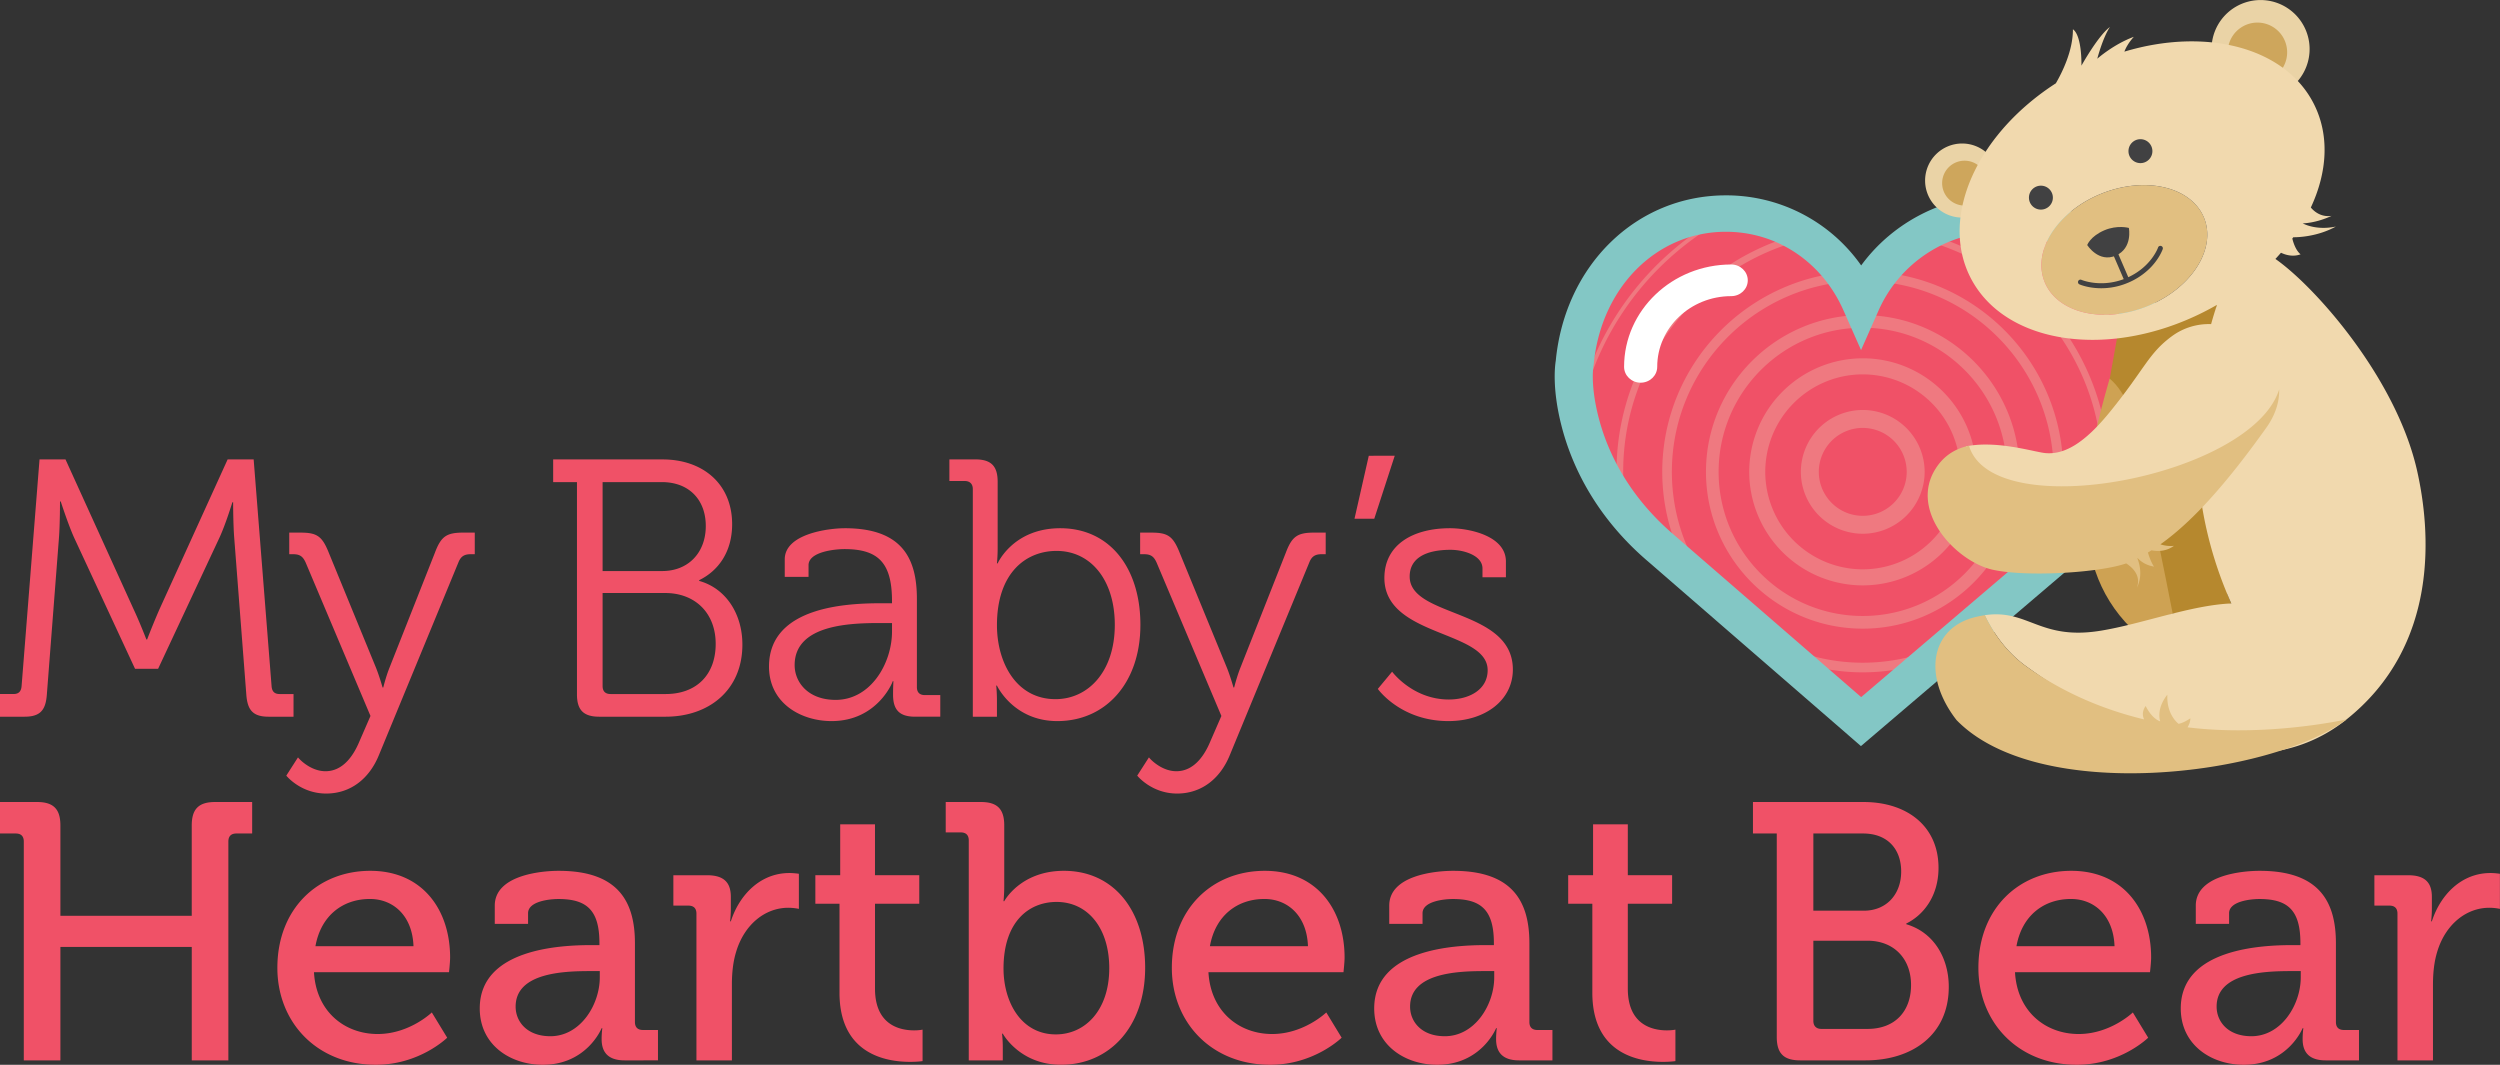 <svg viewBox="0 0 150.46 64.082" xmlns="http://www.w3.org/2000/svg"><rect x="0" y="0" width="150.46" height="64.082" fill="#333333" stroke="none"/><g fill-rule="evenodd"><path d="M82.379 27.43l-.86 3.789h1.19l1.232-3.79zm-80 .218L1.3 41.283c-.023.33-.177.486-.486.486H0v1.365h1.477c.946 0 1.277-.395 1.343-1.343l.727-9.406c.065-.836.064-2.203.064-2.203h.045s.463 1.432.817 2.203l3.654 7.865h1.389l3.68-7.865c.374-.792.79-2.158.79-2.158h.045s0 1.322.067 2.158l.726 9.406c.067.948.397 1.343 1.344 1.343h1.498V41.77h-.836c-.31 0-.465-.155-.486-.486l-1.078-13.635H13.7l-4.098 9.01a43.642 43.642 0 00-.748 1.828H8.81s-.397-1.035-.772-1.828l-4.096-9.01zm54.759 0v1.301h.923c.308 0 .487.176.487.484v13.701H60v-.969c0-.528-.045-.904-.045-.904H60s.99 2.137 3.634 2.137c2.907 0 5-2.29 5-5.793 0-3.436-1.85-5.814-4.824-5.814-2.841 0-3.767 2.115-3.767 2.115H60s.043-.398.043-.905v-4.007c0-.948-.397-1.346-1.344-1.346zm-23.846.002v1.365h1.432V41.79c0 .947.397 1.344 1.345 1.344h3.987c2.598 0 4.624-1.587 4.624-4.34 0-1.872-1.012-3.392-2.6-3.832v-.045c1.125-.55 1.983-1.673 1.983-3.369 0-2.422-1.761-3.898-4.185-3.898zm2.975 1.365h3.566c1.63 0 2.644 1.056 2.644 2.643 0 1.608-1.057 2.71-2.62 2.71h-3.59zm14.575 2.776c-.969 0-3.613.33-3.613 1.873v1.056h1.432v-.705c0-.816 1.61-.968 2.16-.968 2.026 0 2.863.813 2.863 3.126v.133h-.617c-1.916 0-6.785.132-6.785 3.81 0 2.203 1.917 3.282 3.767 3.282 2.775 0 3.7-2.4 3.678-2.4h.043s-.022.33-.022.814c0 .903.377 1.322 1.325 1.322h1.517v-1.3h-.926c-.308 0-.482-.154-.482-.485v-5.306c0-2.38-.838-4.252-4.34-4.252zm36.421 0c-2.225 0-3.945.99-3.945 2.994 0 3.568 6.215 3.128 6.215 5.55 0 1.168-1.103 1.764-2.336 1.764-2.18 0-3.414-1.674-3.414-1.674l-.86 1.036s1.365 1.937 4.25 1.937c2.204 0 3.877-1.254 3.877-3.103 0-3.679-6.21-3.109-6.21-5.598 0-1.079.924-1.607 2.466-1.607.727 0 1.916.31 1.916 1.125v.527h1.41v-.947c0-1.564-2.246-2.004-3.368-2.004zm-69.855.263v1.3h.219c.396 0 .595.111.771.507l3.899 9.228-.662 1.522c-.42 1.013-1.078 1.804-2.047 1.804-.947 0-1.653-.813-1.653-.835l-.705 1.101s.86 1.078 2.4 1.078c1.477 0 2.6-.903 3.173-2.312l4.78-11.586c.155-.396.374-.508.77-.508h.22v-1.299h-.683c-1.013 0-1.343.22-1.716 1.211l-2.733 6.918c-.22.55-.373 1.19-.373 1.19h-.045s-.176-.64-.396-1.19l-2.84-6.918c-.397-.992-.707-1.21-1.697-1.21zm51.21 0v1.3h.22c.397 0 .596.111.772.507l3.898 9.228-.662 1.522c-.418 1.013-1.08 1.804-2.048 1.804-.947 0-1.65-.813-1.65-.835l-.706 1.101s.86 1.078 2.4 1.078c1.476 0 2.599-.903 3.172-2.312l4.78-11.586c.154-.396.375-.508.77-.508h.222v-1.299h-.684c-1.013 0-1.343.22-1.717 1.211l-2.732 6.918c-.22.55-.375 1.19-.375 1.19h-.043s-.177-.64-.397-1.19l-2.841-6.918c-.398-.992-.705-1.21-1.696-1.21zm-5.027 1.102c2.048 0 3.502 1.74 3.502 4.45 0 2.82-1.609 4.472-3.569 4.472-2.378 0-3.523-2.225-3.523-4.45 0-3.149 1.74-4.472 3.59-4.472zM36.267 35.69h3.766c1.807 0 3.04 1.21 3.04 3.06 0 1.851-1.145 3.02-3.017 3.02h-3.304c-.31 0-.485-.154-.485-.484zm16.779 1.807h.639v.506c0 1.916-1.278 4.119-3.393 4.119-1.653 0-2.467-1.057-2.467-2.092 0-2.49 3.48-2.533 5.22-2.533zM0 48.268v1.895h.948c.308 0 .484.154.484.484V63.82h2.203v-6.828h7.906v6.828h2.203V50.647c0-.33.176-.484.484-.484h.948v-1.895H12.95c-.99 0-1.41.42-1.41 1.41v5.44H3.635v-5.44c0-.99-.42-1.41-1.41-1.41zm56.917 0v1.829h.902c.31 0 .485.155.485.484v13.238h2.048v-.772c0-.484-.045-.838-.045-.838h.045s1.013 1.873 3.502 1.873c2.93 0 5.066-2.29 5.066-5.836 0-3.457-1.895-5.837-4.89-5.837-2.621 0-3.59 1.828-3.59 1.828h-.045s.045-.396.045-.924v-3.635c0-.99-.42-1.41-1.41-1.41zm48.583 0v1.895h1.433v12.246c0 .99.418 1.408 1.408 1.408h3.944c2.753 0 5-1.497 5-4.426 0-1.74-.904-3.282-2.557-3.767v-.043c1.036-.506 1.94-1.653 1.94-3.348 0-2.512-1.895-3.965-4.516-3.965zm-54.933 1.344v3.06h-1.496v1.72h1.453v5.353c0 3.722 2.84 4.162 4.25 4.162.463 0 .75-.045.75-.045v-1.895s-.2.045-.508.045c-.815 0-2.355-.287-2.355-2.511v-5.11h2.664v-1.718H52.66v-3.06zm45.31 0v3.06H94.38v1.72h1.453v5.353c0 3.722 2.84 4.162 4.25 4.162.462 0 .75-.045.75-.045v-1.895s-.2.045-.508.045c-.816 0-2.357-.287-2.357-2.511v-5.11h2.666v-1.718h-2.666v-3.06zm13.258.551h2.996c1.453 0 2.289.924 2.289 2.291 0 1.365-.88 2.355-2.246 2.355h-3.04zm-86.846 2.246c-3.172 0-5.596 2.291-5.596 5.838 0 3.302 2.402 5.836 5.926 5.836 2.642 0 4.295-1.63 4.295-1.63l-.926-1.52s-1.342 1.298-3.258 1.298c-1.982 0-3.702-1.342-3.834-3.72h8.127s.066-.595.066-.881c0-2.886-1.672-5.221-4.8-5.221zm11.341 0c-1.078 0-3.853.266-3.853 2.094v1.1h2.004v-.64c0-.726 1.3-.857 1.828-.857 1.74 0 2.467.704 2.467 2.664v.11h-.485c-1.87 0-6.718.22-6.718 3.81 0 2.224 1.875 3.393 3.79 3.393 2.665 0 3.545-2.203 3.545-2.203h.043s-.043.285-.043.66c0 .793.395 1.277 1.387 1.277H39.6v-1.828h-.902c-.308 0-.485-.153-.485-.482V56.77c0-2.466-.968-4.36-4.582-4.36zm42.491 0c-3.172 0-5.595 2.291-5.595 5.838 0 3.302 2.402 5.836 5.925 5.836 2.643 0 4.295-1.63 4.295-1.63l-.925-1.52s-1.342 1.298-3.258 1.298c-1.983 0-3.702-1.342-3.834-3.72h8.127s.066-.595.066-.881c0-2.886-1.673-5.221-4.8-5.221zm11.342 0c-1.079 0-3.853.266-3.853 2.094v1.1h2.004v-.64c0-.726 1.298-.857 1.828-.857 1.74 0 2.466.704 2.466 2.664v.11h-.484c-1.87 0-6.719.22-6.719 3.81 0 2.224 1.874 3.393 3.791 3.393 2.664 0 3.545-2.203 3.545-2.203h.043s-.043.285-.043.66c0 .793.395 1.277 1.387 1.277h2.004v-1.828h-.903c-.308 0-.484-.153-.484-.482V56.77c0-2.466-.97-4.36-4.582-4.36zm37.198 0c-3.172 0-5.593 2.291-5.593 5.838 0 3.302 2.401 5.836 5.925 5.836 2.643 0 4.293-1.63 4.293-1.63l-.924-1.52s-1.344 1.298-3.26 1.298c-1.982 0-3.7-1.342-3.831-3.72h8.124s.069-.595.069-.881c0-2.886-1.675-5.221-4.803-5.221zm11.342 0c-1.079 0-3.852.266-3.852 2.094v1.1h2.004v-.64c0-.726 1.299-.857 1.828-.857 1.74 0 2.465.704 2.465 2.664v.11h-.484c-1.872 0-6.717.22-6.717 3.81 0 2.224 1.872 3.393 3.79 3.393 2.663 0 3.544-2.203 3.544-2.203h.045s-.045.285-.045.66c0 .793.397 1.277 1.389 1.277h2.003v-1.828h-.902c-.31 0-.486-.153-.486-.482V56.77c0-2.466-.97-4.36-4.582-4.36zm-88.498.133c-1.717 0-2.993 1.275-3.521 2.906h-.045s.045-.33.045-.77v-.705c0-.902-.463-1.298-1.432-1.298h-2.027v1.828h.902c.31 0 .487.153.487.484v8.832h2.134V59.26c0-.682.065-1.367.264-2.005.507-1.652 1.763-2.622 3.129-2.622.352 0 .638.067.638.067v-2.113s-.287-.045-.574-.045zm102.378 0c-1.72 0-2.996 1.275-3.524 2.906h-.045s.045-.33.045-.77v-.705c0-.902-.462-1.298-1.431-1.298H142.9v1.828h.905c.308 0 .484.153.484.484v8.832h2.137V59.26c0-.682.065-1.367.263-2.005.507-1.652 1.762-2.622 3.127-2.622.354 0 .639.067.639.067v-2.113s-.286-.045-.572-.045zM22.266 54.104c1.388 0 2.554.991 2.62 2.842h-5.901c.33-1.85 1.651-2.842 3.28-2.842zm53.832 0c1.388 0 2.555.991 2.621 2.842h-5.902c.33-1.85 1.652-2.842 3.281-2.842zm48.542 0c1.388 0 2.555.991 2.621 2.842h-5.902c.33-1.85 1.652-2.842 3.281-2.842zm-61.05.178c1.871 0 3.17 1.565 3.17 3.986 0 2.533-1.452 3.986-3.214 3.986-2.115 0-3.15-1.983-3.15-3.964 0-2.841 1.541-4.008 3.195-4.008zm45.545 2.334h3.26c1.586 0 2.62 1.079 2.62 2.664 0 1.587-.967 2.644-2.62 2.644h-2.776c-.308 0-.484-.176-.484-.484zm-73.587 1.828h.55v.375c0 1.65-1.167 3.545-2.973 3.545-1.41 0-2.092-.88-2.092-1.783 0-2.048 2.907-2.137 4.515-2.137zm53.831 0h.55v.375c0 1.65-1.165 3.545-2.972 3.545-1.41 0-2.092-.88-2.092-1.783 0-2.048 2.907-2.137 4.514-2.137zm48.54 0h.55v.375c0 1.65-1.165 3.545-2.972 3.545-1.41 0-2.092-.88-2.092-1.783 0-2.048 2.907-2.137 4.514-2.137z" fill="#f05167"/><path d="M94.367 22.018c.533-5.505 4.665-9.5 9.832-9.5a9.547 9.547 0 017.818 4.025c1.832-2.497 4.839-4.025 8-4.025 5.168 0 9.3 3.996 9.83 9.501.06.36.196 1.621-.3 3.62-.742 2.98-2.452 5.688-4.943 7.83l-12.601 10.67-12.39-10.674c-2.493-2.137-4.202-4.843-4.943-7.826-.514-2.067-.35-3.345-.303-3.621" fill="#ef7980"/><path d="M119.788 12.59l.229-.003c5.168 0 9.3 3.995 9.83 9.501.06.36.196 1.622-.3 3.619l-.044.17c-.845-5.854-4.583-10.784-9.715-13.287m-6.567 30.587l-1.218 1.032-1.22-1.05a14.978 14.978 0 002.438.018m1.887-29.295c6.738 1.392 11.82 7.372 11.82 14.516 0 1.064-.113 2.102-.327 3.102a14.825 14.825 0 002.742-5.062c-.694-6.155-4.623-11.345-10.043-13.824a10.02 10.02 0 00-4.192 1.268m3.818 24.465l-5.165 4.374a14.532 14.532 0 01-3.515-.025l-5.578-4.805a12.007 12.007 0 007.44 2.573 12 12 0 006.818-2.117m-6.697-22.012a9.802 9.802 0 012.361-2.14c6.771 1.18 11.935 7.1 11.935 14.203a14.43 14.43 0 01-.499 3.765c-.441.481-.916.94-1.422 1.374l-3.819 3.236a12.028 12.028 0 003.388-8.375c0-6.612-5.348-11.999-11.944-12.063m-2.678-2.128c-6.735 1.21-11.861 7.113-11.861 14.19 0 1.303.174 2.563.498 3.763.442.48.916.939 1.424 1.375l4.232 3.645a12.033 12.033 0 01-3.803-8.782c0-6.554 5.255-11.904 11.772-12.061a9.647 9.647 0 00-2.262-2.13m-4.636-1.593c-5.419 2.477-9.348 7.668-10.044 13.82.56 1.829 1.49 3.54 2.743 5.065a14.85 14.85 0 01-.327-3.101c0-7.124 5.054-13.09 11.765-14.503a9.54 9.54 0 00-4.137-1.281m7.193 4.297c-6.335 0-11.488 5.153-11.488 11.487 0 6.334 5.153 11.487 11.488 11.487s11.486-5.153 11.486-11.487c0-6.334-5.152-11.487-11.486-11.487m0 20.924c5.202 0 9.436-4.234 9.436-9.437 0-5.203-4.234-9.436-9.436-9.436-5.204 0-9.436 4.233-9.436 9.436s4.232 9.437 9.436 9.437m0-18.11c-4.783 0-8.675 3.891-8.675 8.673 0 4.783 3.892 8.674 8.675 8.674s8.674-3.89 8.674-8.674c0-4.782-3.892-8.674-8.674-8.674m0 15.507a6.84 6.84 0 01-6.833-6.833 6.842 6.842 0 016.833-6.834c3.766 0 6.833 3.067 6.833 6.834a6.84 6.84 0 01-6.833 6.833m0-12.7a5.873 5.873 0 015.866 5.867 5.874 5.874 0 01-5.866 5.867 5.874 5.874 0 01-5.868-5.867 5.874 5.874 0 015.868-5.867m0 9.592a3.729 3.729 0 01-3.725-3.725 3.729 3.729 0 013.725-3.724 3.73 3.73 0 013.725 3.724 3.73 3.73 0 01-3.725 3.725m0-6.37a2.647 2.647 0 00-2.645 2.645c0 1.46 1.186 2.646 2.645 2.646s2.645-1.186 2.645-2.646a2.647 2.647 0 00-2.645-2.644m-17.741-3.667c.533-5.505 4.665-9.5 9.832-9.5l.228.003c-5.13 2.503-8.87 7.433-9.715 13.285l-.042-.168c-.514-2.065-.35-3.345-.303-3.62" fill="#f05167"/><path d="M130.585 21.715c-.554-5.772-4.857-9.958-10.239-9.958-3.293 0-6.424 1.6-8.333 4.218a9.918 9.918 0 00-8.142-4.218c-5.38 0-9.684 4.186-10.239 9.957-.048.288-.22 1.629.315 3.794.772 3.127 2.553 5.964 5.148 8.205l12.904 11.19 13.123-11.186c2.596-2.246 4.376-5.085 5.148-8.209.517-2.094.375-3.416.315-3.793m-18.574 20.24l-11.378-9.863c-2.247-1.946-3.787-4.397-4.453-7.086-.43-1.742-.312-2.77-.282-2.958l.005-.038.01-.058c.43-4.637 3.778-8.003 7.958-8.003 3.076 0 5.786 1.813 7.076 4.731l1.058 2.39 1.058-2.39a7.958 7.958 0 017.286-4.731c4.175 0 7.524 3.388 7.965 8.057l.004.04c.028.19.147 1.23-.283 2.96-.664 2.689-2.202 5.138-4.446 7.08z" fill="#83c7c5"/><path d="M104.192 15.918c-3.556 0-6.448 2.764-6.448 6.16 0 .526.447.954.996.954s.998-.428.998-.954c0-2.346 1.998-4.255 4.454-4.255.55 0 .996-.426.996-.95 0-.527-.447-.955-.996-.955" fill="#fff"/><path d="M130.318 17.884c1.952-1.2 2.973-3.157 2.339-4.753-.747-1.877-3.504-2.544-6.157-1.488-2.404.956-3.9 2.999-3.602 4.77.03.185.08.365.15.54.746 1.878 3.504 2.545 6.158 1.489a7.1 7.1 0 001.112-.558" fill="#e1bf81"/><path d="M125.617 14.747s.68 1.084 1.717.638c1.036-.447.79-1.667.79-1.667s-.69-.195-1.48.144c-.842.363-1.027.885-1.027.885" fill="#414142"/><path d="M126.05 17.327c-.53-.054-.872-.2-.898-.212l-.002-.001a.147.147 0 01-.076-.195.147.147 0 01.196-.077h.002c.006.004.548.233 1.345.201a3.842 3.842 0 001.197-.244l-.664-1.542a.145.145 0 01-.001-.114.143.143 0 01.078-.081.149.149 0 01.115-.003.15.15 0 01.081.08l.666 1.544c1.376-.638 1.78-1.752 1.792-1.786l.001-.004c.013-.038.04-.066.073-.082s.074-.02.112-.008l.006.002a.157.157 0 01.081.073.145.145 0 01.008.113c-.012.036-.21.604-.803 1.182a4.143 4.143 0 01-1.257.832l-.033.013-.002.001a4.093 4.093 0 01-2.017.308" fill="#414142"/><path d="M115.861 10.913a2.229 2.229 0 114.457 0 2.229 2.229 0 01-4.457 0m17.562-6.615c.378.124.824.32 1.319.63.53.331.932.675 1.227.977h.082a2.951 2.951 0 10-2.628-1.607" fill="#ead3a6"/><path d="M116.886 11.058a1.35 1.35 0 112.699 0 1.35 1.35 0 01-2.699 0m20.764-7.912a1.788 1.788 0 10-3.576.003 1.788 1.788 0 003.576-.003" fill="#cea65c"/><path d="M126.965 22.835l.47-2.624c2.07-.397 3.906-.664 6.043-1.987l-.308 1.155.892 16.406.228.542-3.712.646-.807-4.04-2.06-9.21z" fill="#b6882e"/><path d="M126.965 22.787c-1.348 4.733-2.883 10.9 1.318 15.044.631.622 1.687-.534 2.475-.92-.295-1.614-1.717-8.348-1.897-9.593-.4-2.764-1.222-3.978-1.896-4.531" fill="#cea253"/><path d="M122.897 16.414c-.297-1.773 1.197-3.815 3.603-4.772 2.653-1.056 5.409-.39 6.155 1.49.636 1.595-.386 3.553-2.338 4.752a7.22 7.22 0 01-1.112.558c-2.655 1.056-5.41.39-6.157-1.488a2.629 2.629 0 01-.151-.54m15.064-2.056l.057-.079c.299.002 1.455-.034 2.562-.644-1.222.256-1.994-.193-1.994-.193s.772 0 1.737-.45c-.653.093-1.068-.287-1.248-.503.995-2.126 1.135-4.344.188-6.224-1.726-3.43-6.509-4.63-11.41-3.157.081-.212.244-.532.57-.892-1.224.449-2.2 1.318-2.2 1.318s.323-1.252.762-1.91c-.708.516-1.716 2.328-1.716 2.328s.047-1.795-.513-2.191c.01 1.281-.648 2.6-1.027 3.253a15.389 15.389 0 00-2.119 1.636c-3.232 2.992-4.576 6.96-3.033 10.027 2.035 4.042 8.316 4.989 14.028 2.113.281-.142.556-.29.822-.444-.128.384-.245.77-.354 1.161a3.75 3.75 0 00-2.34.713c-1.442 1.055-1.635 1.967-3.744 4.563-1.52 1.873-2.808 2.692-4.095 2.457-.876-.158-2.893-.721-4.573-.374.476 1.976 3.304 3.94 10.142 2.142 1.195-.33 2.415-.848 3.755-1.342.03.55.067.929.13 1.478a23.631 23.631 0 001.942 7.173c-2.459.107-5.353 1.234-7.877 1.644-3.659.595-4.352-1.321-6.96-.937.573 1.193 1.353 2.224 2.388 3.001 5.3 3.862 13.536 7.865 19.306 3.334 5.77-4.532 5.107-11.548 4.325-15.025-1.249-5.558-6.122-11.068-8.529-12.75l.048-.051c.099-.107.194-.214.288-.322.238.116.694.272 1.179.096-.308-.256-.45-.754-.497-.95" fill="#f1d9ae"/><path d="M137.17 23.435c-1.633 5.241-17.226 8.228-18.668 3.39-.778.162-1.497.565-2.013 1.387-1.62 2.573 1.272 5.615 3.47 6.083 2.1.446 6.414.168 8.004-.387.368.236.923.735.635 1.479.392-.748.144-1.522.04-1.782l.023-.01c.124.138.433.418.978.505-.176-.252-.3-.619-.368-.847.072-.042.144-.088.216-.133.32.063.866.09 1.348-.268a2 2 0 01-.812-.092c2.023-1.441 4.058-3.776 6.364-7.005.567-.793.799-1.584.783-2.32m-5.515 20.338c.086-.141.17-.333.17-.542-.467.312-.71.33-.71.33s-.733-.525-.674-1.754c-.702.878-.43 1.606-.43 1.606s-.466-.11-.877-.922c-.239.334-.176.629-.092.806-2.57-.62-5.02-1.682-7.2-3.272-1.036-.776-1.816-1.808-2.389-3-.215.032-.44.078-.683.143-2.58.695-3.064 3.532-1.02 6.167 4.93 5.078 18.823 3.394 23.477-.034-2.998.6-6.538.853-9.572.472" fill="#e1bf81"/><path d="M122.11 11.895a.72.72 0 111.44 0 .72.72 0 01-1.44 0m5.99-2.798a.72.72 0 111.44 0 .72.72 0 01-1.44 0" fill="#414142"/></g></svg>